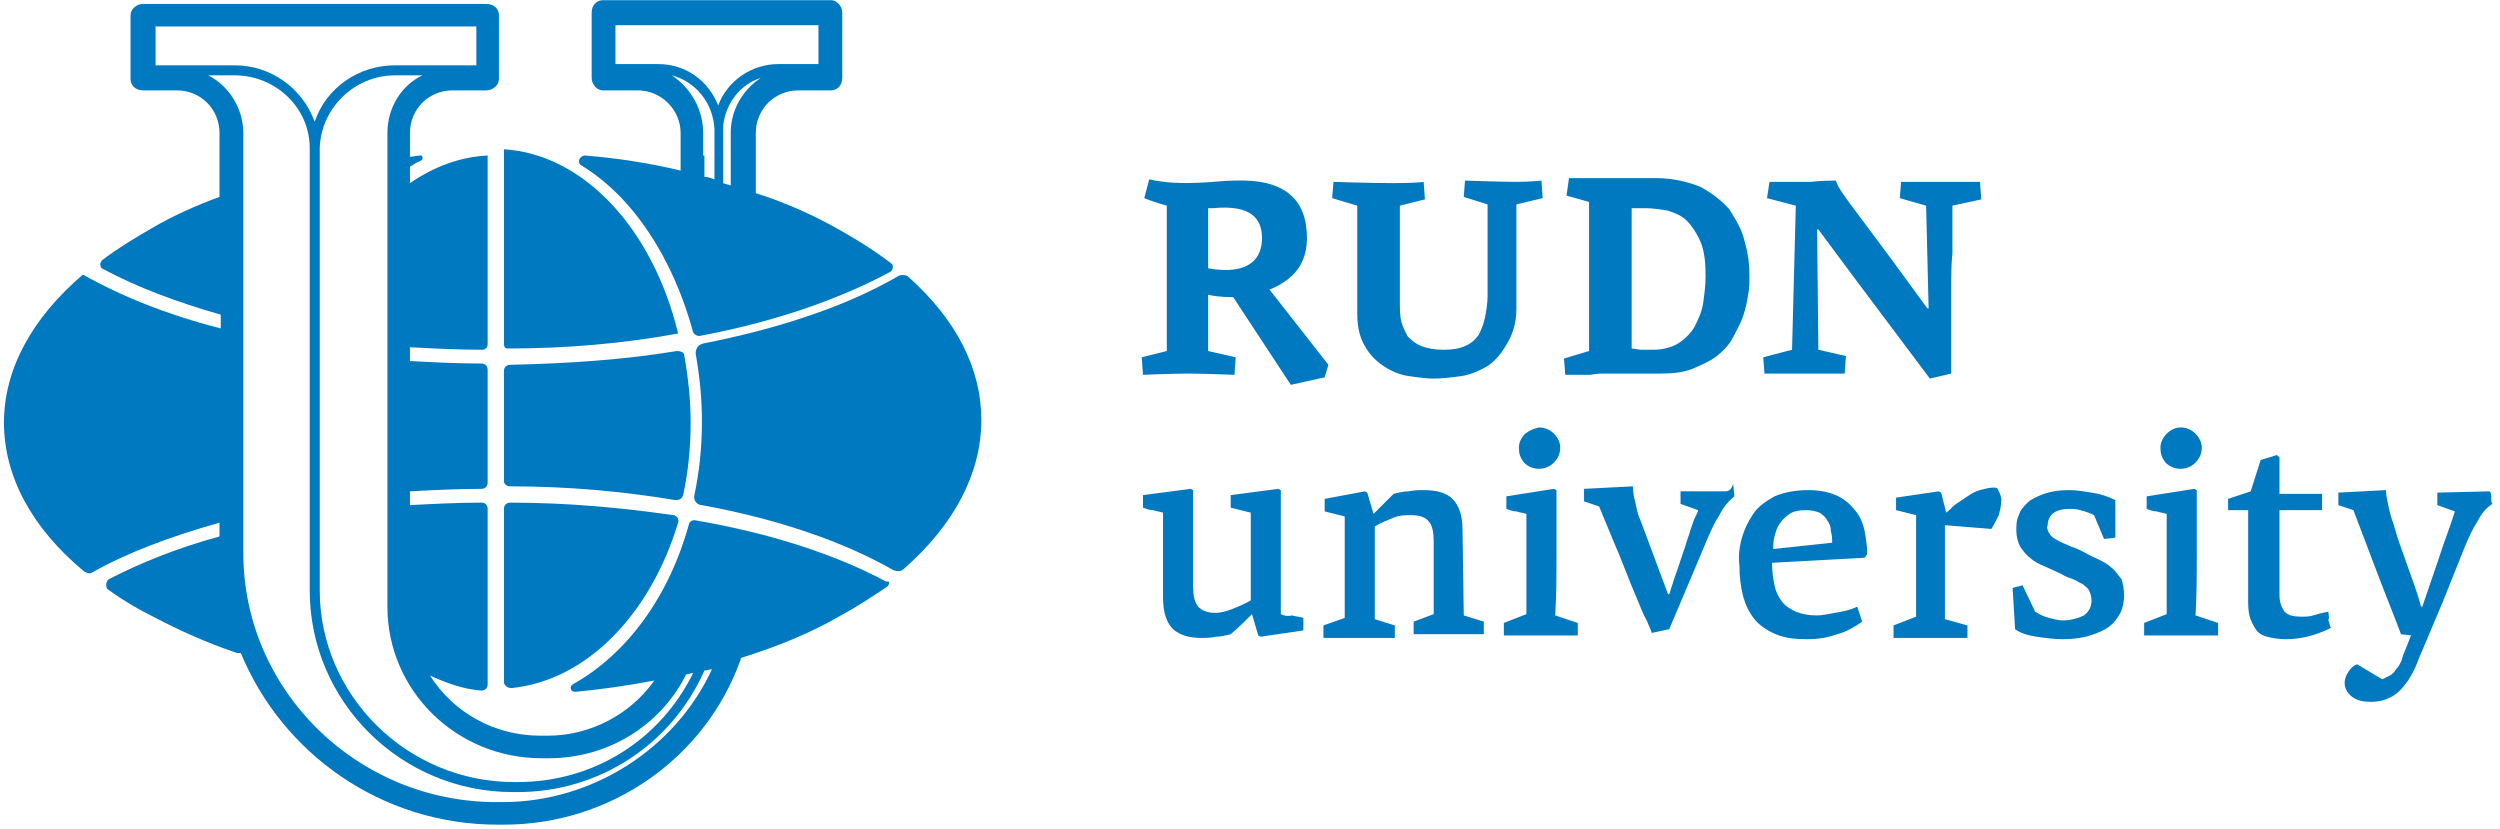 <svg width="187" height="62" viewBox="0 0 187 62" fill="none" xmlns="http://www.w3.org/2000/svg">
<path d="M95.805 45.938V36.66C95.711 36.66 95.711 36.566 95.618 36.566L92.056 37.035V37.972L93.556 38.347V44.907C93.087 45.189 92.618 45.376 92.15 45.564C91.681 45.751 91.212 45.845 90.931 45.845C90.275 45.845 89.9 45.657 89.619 45.376C89.338 45.001 89.244 44.533 89.244 43.783C89.244 42.564 89.244 41.346 89.244 40.221C89.244 39.003 89.244 37.878 89.244 36.66L89.057 36.566L85.495 37.035V37.972C85.776 38.066 85.964 38.159 86.245 38.159C86.526 38.253 86.713 38.253 86.995 38.347V44.72C86.995 45.845 87.276 46.595 87.745 47.063C88.307 47.532 88.963 47.719 89.9 47.719C90.181 47.719 90.556 47.719 90.931 47.626C91.306 47.626 91.681 47.532 92.056 47.438C92.618 46.969 93.087 46.501 93.649 45.938L94.118 47.532L94.305 47.626L97.492 47.157V46.22C97.211 46.126 96.93 46.126 96.648 46.032C96.274 46.126 95.992 46.032 95.805 45.938ZM109.395 39.565C109.395 38.534 109.114 37.784 108.645 37.316C108.177 36.847 107.427 36.66 106.49 36.66C106.115 36.66 105.834 36.66 105.365 36.753C104.99 36.753 104.615 36.847 104.24 36.941L102.741 38.44L102.272 36.847L102.085 36.753C101.616 36.847 101.054 36.941 100.585 37.035C100.116 37.128 99.554 37.222 99.085 37.316V38.253L100.585 38.628V46.22L98.992 46.782V47.719H104.334V46.782L102.834 46.313C102.834 44.907 102.834 43.689 102.834 42.658V39.378C103.303 39.096 103.772 38.909 104.24 38.722C104.709 38.534 105.084 38.534 105.553 38.534C106.209 38.534 106.677 38.722 106.865 39.003C107.146 39.284 107.24 39.846 107.24 40.502V45.938L105.74 46.501V47.438H110.989V46.501L109.489 46.032L109.395 39.565ZM114.082 32.442C113.8 32.723 113.613 33.098 113.613 33.473C113.613 33.942 113.707 34.223 113.988 34.598C114.269 34.879 114.644 35.066 115.113 35.066C115.581 35.066 115.956 34.879 116.237 34.598C116.518 34.316 116.706 33.942 116.706 33.473C116.706 33.098 116.518 32.723 116.237 32.442C115.956 32.161 115.581 31.973 115.113 31.973C114.738 32.067 114.457 32.161 114.082 32.442ZM116.425 41.346C116.425 39.753 116.425 38.253 116.425 36.66L116.237 36.566L112.676 37.128V38.066C112.957 38.159 113.144 38.253 113.426 38.253C113.707 38.347 113.894 38.347 114.175 38.44V45.938L112.488 46.595C112.488 46.876 112.488 47.157 112.488 47.532H118.018C118.018 47.344 118.018 47.251 118.018 47.063C118.018 46.876 118.018 46.782 118.018 46.595L116.331 46.032C116.425 44.533 116.425 42.939 116.425 41.346ZM128.89 36.753H127.672C127.203 36.753 126.828 36.753 126.453 36.753C126.079 36.753 125.797 36.753 125.704 36.753V37.691L127.016 38.159C127.016 38.253 126.922 38.44 126.735 38.815C126.641 39.096 126.453 39.565 126.36 39.94C126.172 40.409 126.079 40.877 125.891 41.346L125.422 42.752C125.235 43.221 125.141 43.595 125.048 43.877C124.954 44.064 124.954 44.251 124.86 44.439H124.766L122.704 38.909C122.517 38.534 122.423 38.066 122.33 37.597C122.236 37.222 122.142 36.847 122.142 36.378L118.487 36.566V37.503L119.611 37.878C119.986 38.815 120.361 39.659 120.736 40.596C121.017 41.252 121.299 41.908 121.58 42.658C121.861 43.408 122.142 44.064 122.423 44.72C122.704 45.376 122.892 45.938 123.173 46.407C123.36 46.876 123.548 47.251 123.548 47.344L124.86 47.063L127.672 40.409C127.953 39.753 128.234 39.096 128.609 38.534C128.89 37.972 129.265 37.503 129.734 37.128L129.64 36.191C129.453 36.753 129.265 36.753 128.89 36.753ZM138.825 38.253C138.45 37.784 138.076 37.409 137.513 37.128C136.951 36.847 136.201 36.66 135.264 36.66C134.233 36.66 133.389 36.847 132.733 37.128C132.077 37.503 131.515 37.878 131.14 38.44C130.765 39.003 130.484 39.565 130.296 40.221C130.109 40.877 130.015 41.627 130.109 42.283C130.109 43.127 130.203 43.877 130.39 44.626C130.577 45.282 130.859 45.845 131.234 46.313C131.608 46.782 132.171 47.157 132.827 47.438C133.483 47.719 134.233 47.813 135.17 47.813C135.92 47.813 136.67 47.719 137.419 47.438C138.169 47.251 138.732 46.876 139.294 46.501L138.919 45.376C138.357 45.657 137.794 45.751 137.232 45.845C136.67 45.938 136.295 46.032 135.92 46.032C135.264 46.032 134.795 45.938 134.326 45.751C133.952 45.564 133.577 45.376 133.295 45.001C133.014 44.626 132.827 44.251 132.733 43.783C132.639 43.314 132.546 42.752 132.546 42.096L139.481 41.721L139.669 41.44C139.669 40.877 139.575 40.315 139.481 39.753C139.388 39.284 139.2 38.722 138.825 38.253ZM132.639 41.065C132.639 40.784 132.639 40.409 132.733 40.127C132.827 39.753 132.921 39.471 133.108 39.19C133.295 38.909 133.577 38.628 133.858 38.44C134.139 38.253 134.514 38.159 135.076 38.159C135.545 38.159 135.826 38.253 136.107 38.347C136.388 38.534 136.576 38.722 136.67 38.909C136.857 39.19 136.951 39.378 136.951 39.753C137.045 40.034 137.045 40.315 137.045 40.596L132.639 41.065ZM149.135 36.472C148.76 36.472 148.479 36.566 148.104 36.66C147.729 36.753 147.448 36.941 147.167 37.128C146.886 37.316 146.605 37.503 146.323 37.691C146.042 37.878 145.855 38.159 145.574 38.347L145.199 36.847L145.011 36.753L141.825 37.222V38.159L143.324 38.534V46.126L141.637 46.782V47.719H147.167V46.782L145.48 46.313V39.284L148.948 39.565C149.135 39.284 149.323 38.909 149.51 38.534C149.604 38.159 149.698 37.784 149.698 37.409C149.698 37.128 149.604 36.941 149.51 36.753C149.416 36.472 149.323 36.472 149.135 36.472ZM157.945 42.471C157.664 42.19 157.289 42.002 156.914 41.815C156.446 41.627 155.977 41.346 155.602 41.158C155.227 40.971 154.853 40.877 154.478 40.69C154.196 40.596 153.915 40.409 153.728 40.315C153.54 40.221 153.353 40.034 153.259 39.846C153.165 39.659 153.072 39.471 153.165 39.284C153.165 38.909 153.353 38.534 153.634 38.347C153.915 38.159 154.29 38.066 154.759 38.066C155.04 38.066 155.321 38.066 155.602 38.159C155.977 38.253 156.258 38.347 156.633 38.534L157.383 40.315L158.227 40.221C158.227 39.753 158.227 39.284 158.227 38.815C158.227 38.347 158.227 37.878 158.227 37.409C157.664 37.128 157.102 36.941 156.446 36.847C155.883 36.753 155.321 36.66 154.759 36.66C154.009 36.66 153.447 36.753 152.884 36.941C152.416 37.128 151.947 37.316 151.666 37.597C151.385 37.878 151.103 38.159 151.01 38.534C150.822 38.909 150.822 39.284 150.822 39.659C150.822 40.127 150.916 40.502 151.103 40.877C151.291 41.158 151.572 41.533 151.853 41.721C152.134 42.002 152.509 42.19 152.978 42.377L154.196 42.939C154.478 43.127 154.759 43.22 155.04 43.314C155.321 43.408 155.509 43.595 155.79 43.689C155.977 43.877 156.165 43.97 156.258 44.158C156.352 44.345 156.446 44.626 156.446 44.907C156.446 45.376 156.258 45.751 155.884 46.032C155.509 46.22 154.946 46.407 154.29 46.407C154.009 46.407 153.634 46.313 153.259 46.22C152.884 46.126 152.509 45.938 152.228 45.751L151.291 43.783C151.197 43.783 151.01 43.877 150.916 43.877C150.822 43.877 150.635 43.97 150.541 43.97L150.729 47.063C151.103 47.344 151.666 47.532 152.322 47.626C152.978 47.719 153.634 47.813 154.29 47.813C155.04 47.813 155.79 47.719 156.352 47.532C156.914 47.344 157.383 47.157 157.758 46.876C158.133 46.595 158.414 46.22 158.602 45.845C158.789 45.47 158.883 45.001 158.883 44.533C158.883 44.064 158.789 43.689 158.695 43.314C158.414 43.033 158.227 42.658 157.945 42.471ZM163.1 35.066C163.569 35.066 163.944 34.879 164.225 34.598C164.506 34.316 164.694 33.942 164.694 33.473C164.694 33.098 164.506 32.723 164.225 32.442C163.944 32.161 163.569 31.973 163.1 31.973C162.726 31.973 162.351 32.161 162.069 32.442C161.788 32.723 161.601 33.098 161.601 33.473C161.601 33.942 161.695 34.223 161.976 34.598C162.257 34.879 162.632 35.066 163.1 35.066ZM164.319 41.346C164.319 39.753 164.319 38.253 164.319 36.66L164.131 36.566L160.57 37.128V38.066C160.851 38.159 161.038 38.253 161.32 38.253C161.601 38.347 161.788 38.347 162.069 38.44V45.938L160.382 46.595C160.382 46.782 160.382 46.876 160.382 47.063C160.382 47.157 160.382 47.344 160.382 47.532H165.912C165.912 47.344 165.912 47.251 165.912 47.063C165.912 46.876 165.912 46.782 165.912 46.595L164.225 46.032C164.319 44.533 164.319 42.939 164.319 41.346ZM174.16 45.751C173.691 45.845 173.317 45.938 173.035 46.032C172.754 46.126 172.473 46.126 172.098 46.126C171.536 46.126 171.161 46.032 170.88 45.751C170.692 45.47 170.505 45.095 170.505 44.533V38.159H173.691V36.941H170.505V34.223L170.411 34.129L170.317 34.035L169.099 34.41L168.349 36.753C168.068 36.847 167.787 36.941 167.506 37.035C167.224 37.128 166.943 37.222 166.662 37.316V38.159H168.162V44.626C168.162 45.189 168.162 45.657 168.255 46.032C168.349 46.407 168.537 46.782 168.724 47.063C168.911 47.344 169.193 47.532 169.568 47.626C169.942 47.719 170.411 47.813 170.973 47.813C172.098 47.813 173.223 47.532 174.348 46.969C174.254 46.782 174.254 46.595 174.16 46.407C174.254 46.126 174.16 45.938 174.16 45.751ZM186.345 37.222C186.345 37.035 186.345 36.941 186.251 36.753L182.314 36.847C182.314 37.035 182.314 37.128 182.314 37.316C182.314 37.503 182.314 37.597 182.314 37.784L183.626 38.253C183.252 39.471 182.783 40.596 182.408 41.815L181.19 45.376H181.096C180.815 44.345 180.44 43.314 180.065 42.283C179.69 41.252 179.315 40.221 179.034 39.19C178.846 38.722 178.753 38.253 178.659 37.878C178.565 37.409 178.472 37.035 178.472 36.66L174.91 36.847V37.784L176.035 38.159L177.815 42.846C178.378 44.345 179.034 45.938 179.596 47.438L180.346 47.532L179.784 48.938C179.69 49.125 179.69 49.313 179.596 49.5C179.503 49.688 179.409 49.875 179.221 50.062C179.128 50.25 178.94 50.437 178.753 50.531C178.565 50.625 178.378 50.719 178.19 50.812L176.316 49.688C176.035 49.781 175.847 49.969 175.66 50.25C175.472 50.531 175.379 50.812 175.379 51.093C175.379 51.468 175.566 51.843 175.941 52.124C176.316 52.406 176.784 52.499 177.347 52.499C178.19 52.499 178.94 52.218 179.503 51.656C180.065 51.093 180.534 50.344 180.908 49.313L182.689 45.095C183.252 43.689 183.814 42.283 184.376 40.877C184.657 40.221 184.939 39.565 185.314 39.003C185.595 38.44 185.97 37.972 186.438 37.691C186.345 37.597 186.345 37.409 186.345 37.222ZM113.426 23.069V15.29L115.394 14.821L115.3 13.509C115.3 13.509 114.456 13.603 113.332 13.603C112.301 13.603 109.583 13.509 109.583 13.509L109.489 14.728L111.27 15.29V22.132C111.27 22.694 111.176 23.257 111.082 23.725C110.989 24.194 110.801 24.663 110.614 25.038C110.333 25.413 110.051 25.694 109.583 25.881C109.208 26.069 108.645 26.162 107.989 26.162C107.333 26.162 106.771 26.069 106.302 25.881C105.834 25.694 105.553 25.413 105.271 25.131C105.084 24.756 104.896 24.381 104.803 24.007C104.709 23.538 104.709 23.069 104.709 22.601V15.384L106.583 14.915L106.49 13.603C106.49 13.603 106.021 13.697 104.24 13.697C102.46 13.697 99.742 13.603 99.742 13.603L99.648 14.821L101.522 15.384V23.444C101.522 24.475 101.71 25.225 102.085 25.881C102.46 26.537 102.928 27.006 103.491 27.381C104.053 27.756 104.709 28.037 105.365 28.131C106.021 28.224 106.677 28.318 107.24 28.318C107.896 28.318 108.645 28.224 109.302 28.131C109.958 28.037 110.614 27.756 111.27 27.381C111.832 27.006 112.301 26.444 112.676 25.787C113.144 25.038 113.426 24.194 113.426 23.069ZM119.986 27.943H120.924C121.017 27.943 121.299 27.943 121.58 27.943H122.611H123.642C123.923 27.943 124.11 27.943 124.204 27.943C125.141 27.943 125.985 27.849 126.641 27.568C127.297 27.287 127.953 27.006 128.422 26.631C128.89 26.256 129.359 25.787 129.64 25.225C129.921 24.663 130.203 24.194 130.39 23.632C130.577 23.069 130.671 22.601 130.765 22.038C130.859 21.57 130.859 21.101 130.859 20.632C130.859 19.789 130.765 18.945 130.484 18.008C130.296 17.165 129.828 16.415 129.359 15.665C128.797 15.009 128.047 14.447 127.203 13.978C126.266 13.603 125.141 13.322 123.829 13.322C123.548 13.322 123.361 13.322 123.079 13.322C122.798 13.322 122.611 13.322 122.33 13.322C122.048 13.322 121.767 13.322 121.486 13.322C121.205 13.322 120.83 13.322 120.455 13.322H119.705C119.518 13.322 119.237 13.322 119.049 13.322C118.862 13.322 118.58 13.322 118.299 13.322C118.018 13.322 117.643 13.322 117.362 13.322L117.175 14.634L118.862 15.103V26.256L116.987 26.818L117.081 28.037C117.456 28.037 117.831 28.037 118.112 28.037H118.955C119.424 27.943 119.705 27.943 119.986 27.943ZM122.048 15.571C122.236 15.571 122.33 15.571 122.517 15.571C122.704 15.571 122.892 15.571 123.079 15.571C123.642 15.571 124.204 15.665 124.766 15.759C125.329 15.946 125.797 16.134 126.172 16.509C126.547 16.883 126.922 17.446 127.203 18.102C127.484 18.758 127.578 19.601 127.578 20.632C127.578 21.382 127.484 22.038 127.391 22.694C127.297 23.351 127.016 23.913 126.735 24.475C126.453 24.944 125.985 25.413 125.516 25.694C125.048 25.975 124.391 26.162 123.642 26.162C123.36 26.162 123.173 26.162 122.798 26.162C122.517 26.162 122.236 26.069 122.048 26.069V15.571ZM131.89 26.725L131.983 27.943H137.982L138.076 26.631L136.014 26.162L135.92 17.165H136.014L139.013 21.195L144.355 28.318L145.949 27.943C145.949 27.662 145.949 27.287 145.949 26.631C145.949 25.975 145.949 25.225 145.949 24.381C145.949 23.538 145.949 22.601 145.949 21.663C145.949 20.726 145.949 19.789 146.042 18.945C146.042 18.102 146.042 17.352 146.042 16.696C146.042 16.04 146.042 15.571 146.042 15.384L148.198 14.915L148.104 13.603H142.199L142.106 14.821L144.074 15.384L144.261 23.069H144.168L141.637 19.601L138.076 14.821C137.982 14.634 137.794 14.447 137.701 14.259C137.513 13.978 137.419 13.79 137.326 13.509C136.951 13.509 136.295 13.509 135.451 13.603C134.42 13.603 133.389 13.603 132.358 13.603L132.171 14.821L134.326 15.384L134.045 26.162L131.89 26.725ZM85.401 26.725L85.495 28.037C85.495 28.037 87.651 27.943 88.869 27.943C90.088 27.943 92.337 28.037 92.337 28.037L92.431 26.725L90.369 26.256V22.038C90.65 22.132 91.306 22.226 92.243 22.226L96.555 28.787L99.085 28.224L99.367 27.287L94.961 21.663C96.555 21.007 98.148 19.789 97.68 16.79C97.117 13.228 93.274 13.509 92.243 13.509C91.119 13.509 88.401 13.978 85.964 13.415L85.589 14.821C85.589 14.821 86.245 15.103 87.276 15.384V26.256L85.401 26.725ZM94.399 17.821C94.399 19.227 93.556 20.632 90.369 20.07V15.571C90.463 15.571 90.556 15.571 90.744 15.571C93.649 15.29 94.399 16.415 94.399 17.821Z" fill="#0079C1"/>
<path d="M38.257 51.468C43.881 50.906 48.661 45.939 50.723 39.096C50.816 38.815 50.629 38.628 50.442 38.534C50.442 38.534 50.442 38.534 50.348 38.534C46.505 37.972 42.381 37.597 38.163 37.597C37.882 37.597 37.695 37.784 37.695 38.066V51C37.695 51.281 37.976 51.468 38.257 51.468ZM43.506 12.385C47.349 14.728 50.348 19.32 51.847 24.85C51.941 25.038 52.129 25.131 52.316 25.131C57.846 24.1 62.72 22.413 66.562 20.351C66.75 20.258 66.844 19.976 66.75 19.789L66.656 19.695C65.438 18.758 64.219 18.008 62.907 17.258C60.939 16.134 58.877 15.196 56.534 14.447V11.354C56.534 11.354 56.534 11.354 56.534 11.26V9.948C56.534 8.167 57.94 6.761 59.721 6.761H62.157C62.626 6.761 63.001 6.386 63.001 5.824V0.95C63.001 0.481 62.626 0.013 62.157 0.013H45.099C44.631 0.013 44.256 0.388 44.256 0.95V5.824C44.256 6.292 44.631 6.761 45.099 6.761H45.193H45.287H47.724C49.411 6.761 50.91 8.167 50.91 9.948V12.759C48.567 12.197 46.13 11.822 43.787 11.635C43.318 11.635 43.131 12.197 43.506 12.385ZM54.659 9.948V11.635C54.659 11.635 54.659 11.635 54.659 11.729V13.884C54.472 13.79 54.284 13.79 54.097 13.697V9.385C54.284 7.698 55.409 6.292 56.909 5.824C55.503 6.761 54.659 8.261 54.659 9.948ZM61.22 1.887V4.793H58.221C56.159 4.793 54.378 6.105 53.722 7.886C52.972 6.011 51.285 4.793 49.223 4.793H46.036V1.887H61.22ZM52.597 11.635V9.948C52.597 8.167 51.66 6.574 50.254 5.636C52.035 6.105 53.347 7.698 53.441 9.666V9.76V13.416C53.16 13.322 52.972 13.228 52.691 13.228V11.635H52.597Z" fill="#0079C1"/>
<path d="M37.976 26.068C42.381 26.068 46.693 25.693 50.723 24.943C48.848 17.164 43.693 11.54 37.695 11.165V25.693C37.695 25.974 37.789 26.068 37.976 26.068Z" fill="#0079C1"/>
<path d="M66.281 43.501C62.438 41.439 57.47 39.845 51.941 38.908C51.753 38.908 51.659 39.002 51.566 39.096C50.066 44.626 46.879 48.937 42.849 51.186C42.568 51.374 42.662 51.749 43.036 51.749C45.005 51.561 46.973 51.28 48.941 50.905C47.16 53.436 44.161 55.029 40.975 55.029H40.412C37.038 55.029 33.945 53.342 32.164 50.53C33.383 51.093 34.695 51.561 36.007 51.655C36.288 51.655 36.476 51.468 36.476 51.186V38.065C36.476 37.783 36.288 37.596 36.007 37.596C34.226 37.596 32.446 37.69 30.665 37.783V36.752C32.446 36.659 34.226 36.565 36.007 36.565C36.288 36.565 36.476 36.378 36.476 36.096V27.661C36.476 27.38 36.288 27.192 36.007 27.192C34.226 27.192 32.446 27.099 30.665 27.005V25.974C32.446 26.068 34.226 26.161 36.101 26.161C36.288 26.161 36.476 25.974 36.476 25.787V11.634C34.414 11.728 32.446 12.477 30.665 13.696V12.477C30.946 12.29 31.227 12.102 31.508 12.009C31.696 11.915 31.602 11.54 31.415 11.634C31.133 11.634 30.946 11.728 30.665 11.728V9.947C30.665 8.166 32.071 6.76 33.851 6.76H36.382C36.851 6.76 37.319 6.385 37.319 5.917V1.137C37.319 0.668 36.944 0.293 36.382 0.293H10.701C10.232 0.293 9.764 0.668 9.764 1.137V5.917C9.764 6.385 10.139 6.76 10.701 6.76H13.232C15.012 6.76 16.418 8.166 16.418 9.947V11.165V14.727C14.637 15.383 12.95 16.133 11.357 17.07C10.045 17.82 8.826 18.57 7.702 19.413C7.421 19.601 7.421 20.069 7.795 20.163C10.232 21.475 13.232 22.6 16.512 23.537V24.568C12.482 23.537 9.014 22.131 6.202 20.538C2.359 23.818 0.297 27.661 0.297 31.598C0.297 35.628 2.359 39.471 6.296 42.751C6.483 42.845 6.671 42.938 6.858 42.845C9.483 41.345 12.763 40.127 16.418 39.096V40.127C13.325 40.97 10.514 42.095 8.17 43.313C7.983 43.407 7.889 43.688 7.983 43.969C7.983 44.063 8.077 44.063 8.17 44.157C9.201 44.907 10.326 45.563 11.451 46.125C13.419 47.156 15.481 48.093 17.73 48.843C17.824 48.843 17.918 48.843 18.012 48.843C21.105 56.341 28.509 61.684 37.225 61.684H37.694C45.661 61.684 52.784 56.716 55.408 49.312C55.408 49.312 55.408 49.312 55.408 49.218C58.127 48.374 60.657 47.343 62.907 46.031C64.125 45.375 65.25 44.626 66.374 43.876C66.468 43.782 66.562 43.594 66.468 43.501C66.374 43.501 66.374 43.501 66.281 43.501ZM28.978 9.947V45.375C28.978 51.655 34.133 56.716 40.506 56.716H41.068C45.38 56.716 49.316 54.373 51.284 50.53C51.284 50.53 51.284 50.437 51.378 50.437C51.566 50.437 51.659 50.343 51.847 50.343C49.41 55.31 44.442 58.497 38.725 58.497H38.444C30.477 58.497 23.916 52.03 23.916 44.157V11.165V11.072C24.01 8.072 26.541 5.635 29.54 5.635H31.602C30.009 6.385 28.978 8.072 28.978 9.947ZM35.632 1.98V4.886H29.54C26.822 4.886 24.385 6.573 23.541 9.103C22.604 6.573 20.261 4.886 17.543 4.886H11.638V1.98H35.632ZM37.6 59.997H37.132C26.728 59.997 18.199 51.655 18.199 41.345V11.54V9.947C18.199 8.072 17.074 6.385 15.575 5.635H17.543C20.636 5.635 23.167 8.072 23.167 11.072V11.165V13.696C23.167 13.696 23.167 13.696 23.167 13.79V44.157C23.167 52.498 30.009 59.247 38.35 59.247H38.725C44.817 59.247 50.254 55.685 52.69 50.155C52.878 50.155 53.065 50.062 53.253 50.062C50.535 55.966 44.349 59.997 37.6 59.997Z" fill="#0079C1"/>
<path d="M67.968 20.726C67.781 20.539 67.406 20.539 67.219 20.632C63.376 22.882 58.315 24.569 52.597 25.694C52.222 25.787 52.035 26.069 52.035 26.443C52.316 28.037 52.504 29.724 52.504 31.505C52.504 33.473 52.316 35.254 51.941 37.035C51.847 37.409 52.129 37.784 52.504 37.784C58.127 38.815 63.095 40.502 66.844 42.658C67.125 42.752 67.406 42.752 67.594 42.564C71.343 39.284 73.404 35.441 73.404 31.411C73.404 27.568 71.53 23.913 67.968 20.726ZM38.163 36.378C42.475 36.378 46.599 36.753 50.535 37.409C50.816 37.409 51.004 37.316 51.098 37.035C51.473 35.347 51.66 33.473 51.66 31.598C51.66 29.911 51.473 28.224 51.191 26.631C51.191 26.35 50.91 26.256 50.629 26.256C46.693 26.912 42.475 27.193 38.163 27.287C37.882 27.287 37.695 27.474 37.695 27.756V36.004C37.695 36.191 37.882 36.378 38.163 36.378Z" fill="#0079C1"/>
</svg>
